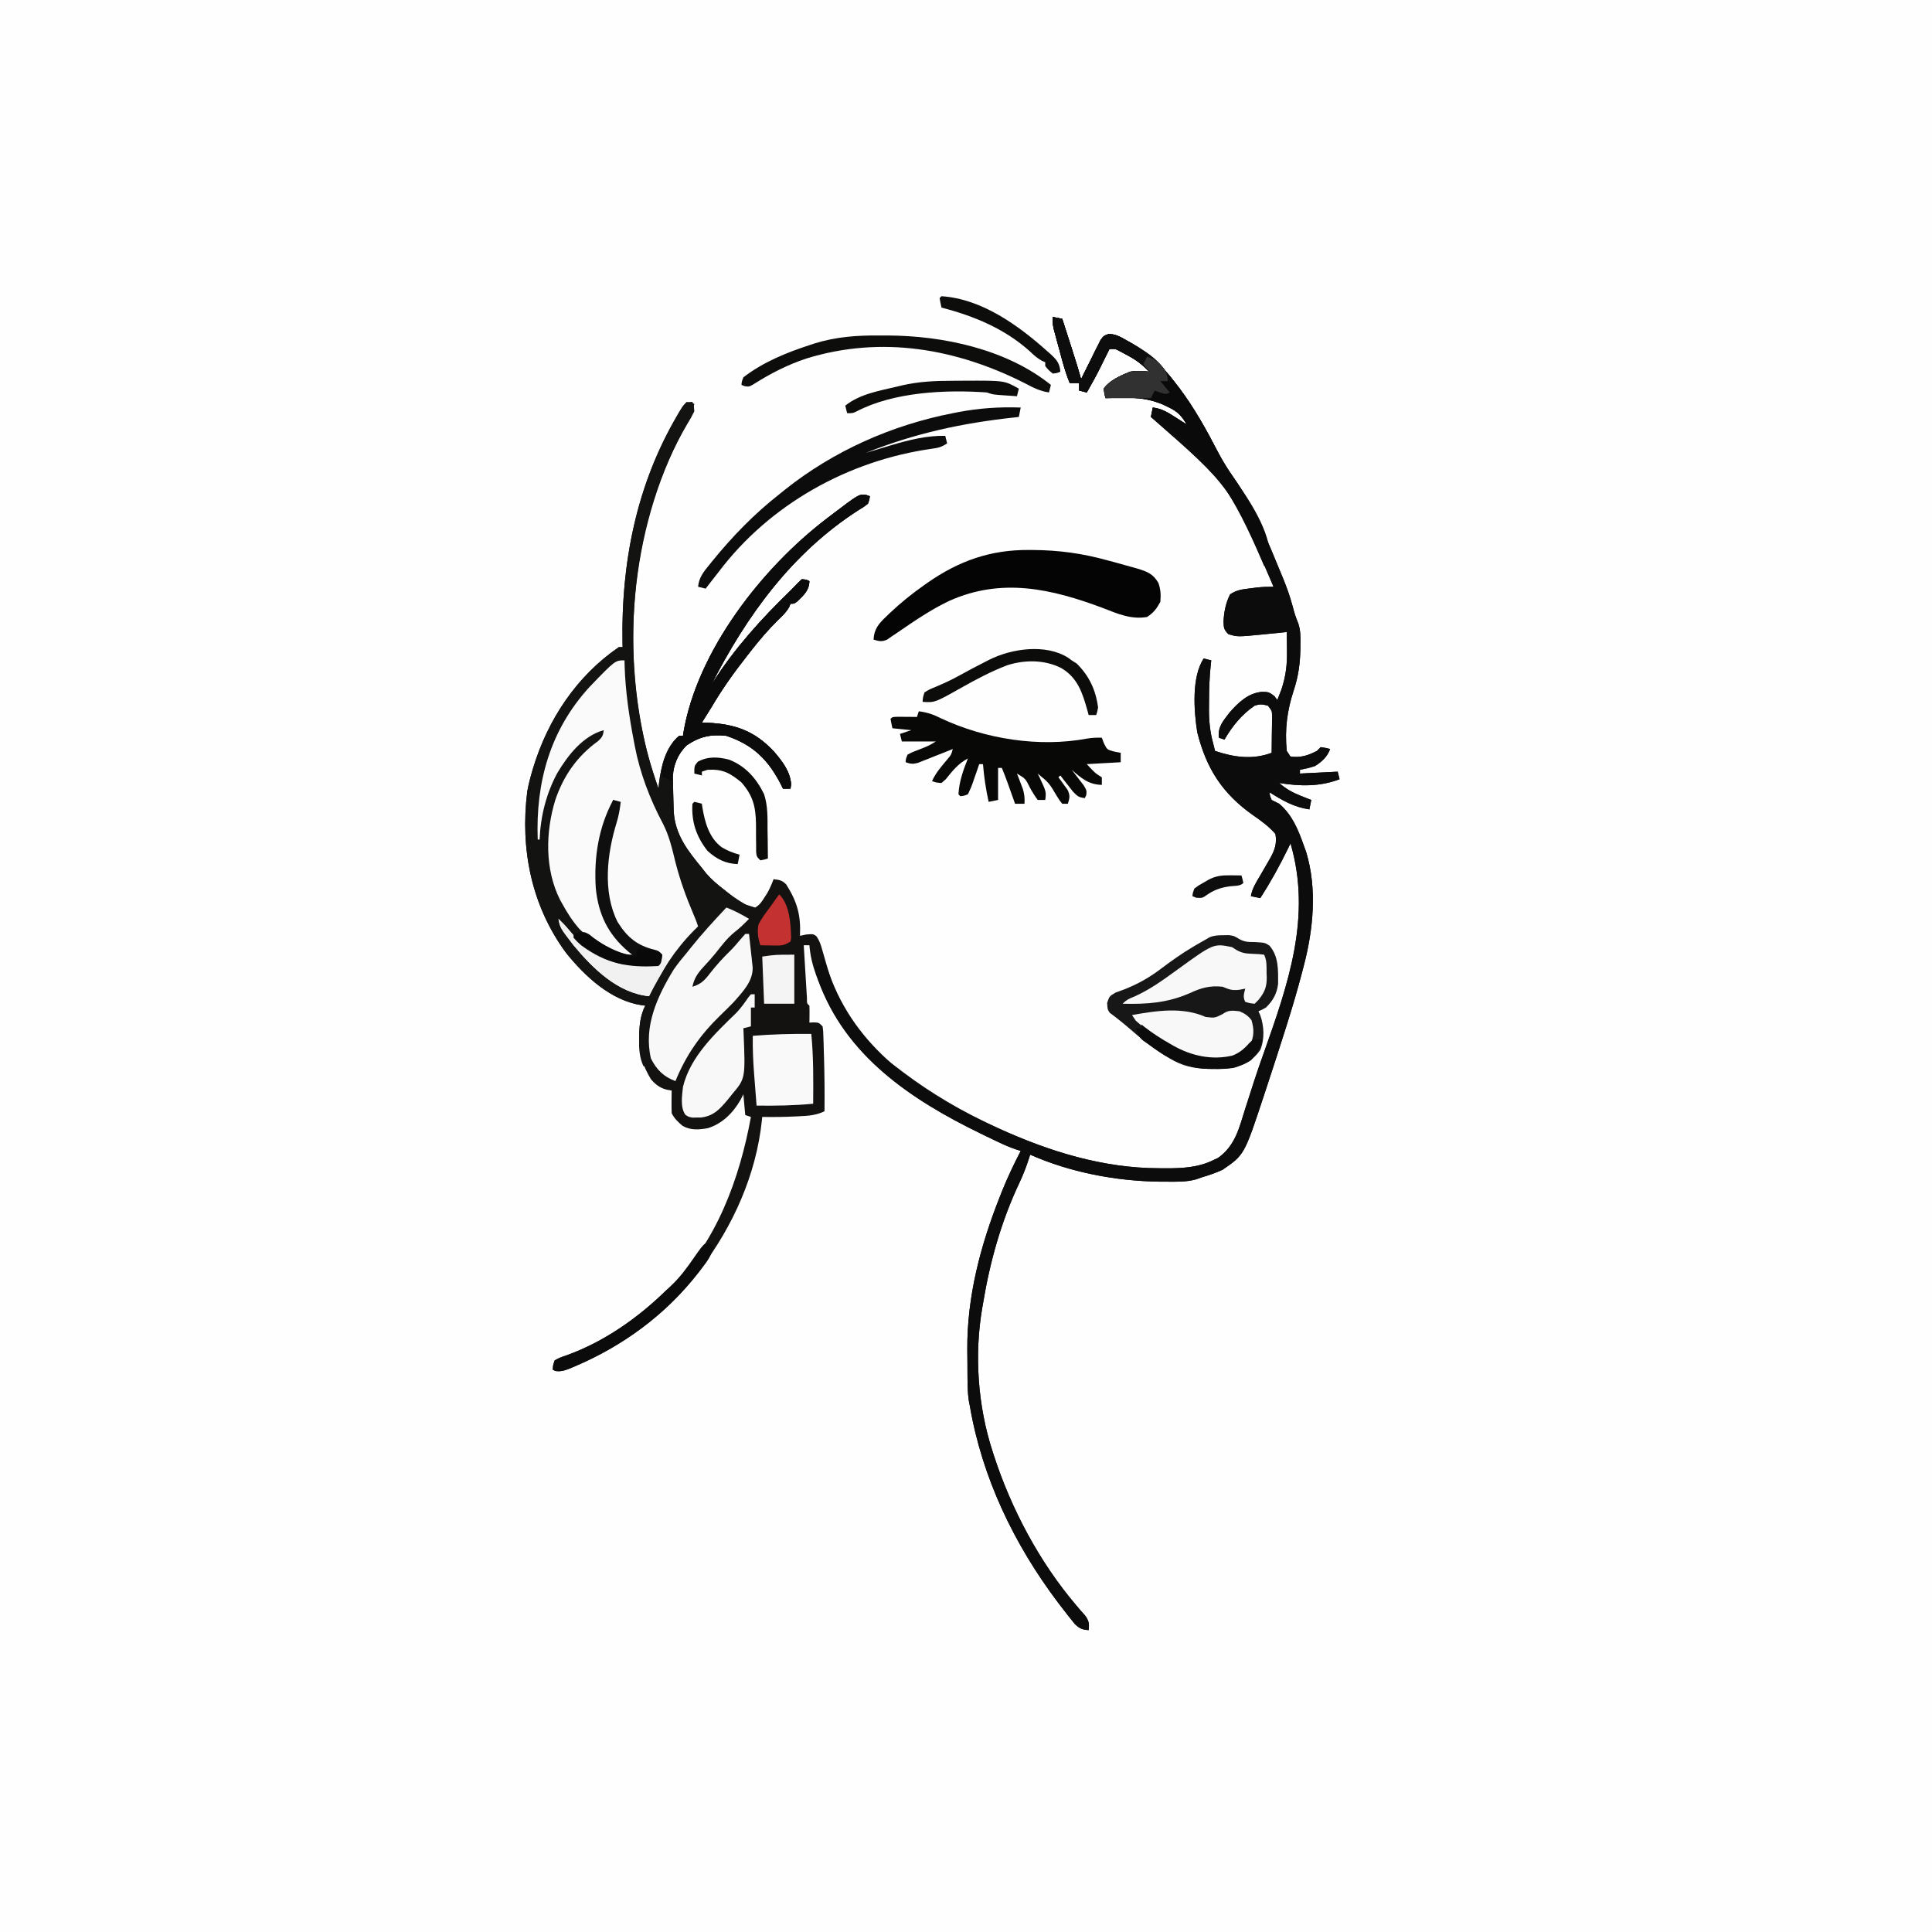 <svg version="1.1" xmlns="http://www.w3.org/2000/svg" width="1024" height="1024">
<rect width="100%" height="100%" fill="#808080" stroke="none"/>
<path d="M0 0 C337.92 0 675.84 0 1024 0 C1024 337.92 1024 675.84 1024 1024 C686.08 1024 348.16 1024 0 1024 C0 686.08 0 348.16 0 0 Z " fill="#FEFEFE" transform="translate(0,0)"/>
<path d="M0 0 C1.65 0.33 3.3 0.66 5 1 C6.29 5.02 7.58 9.04 8.88 13.06 C9.42 14.76 9.42 14.76 9.98 16.5 C11.74 21.98 13.47 27.45 15 33 C15.34 32.31 15.67 31.62 16.02 30.9 C17.56 27.78 19.12 24.67 20.69 21.56 C21.22 20.47 21.75 19.39 22.29 18.26 C22.82 17.23 23.35 16.19 23.89 15.13 C24.36 14.17 24.84 13.21 25.33 12.22 C27 10 27 10 29.48 9.09 C33.28 8.95 36.04 10.67 39.25 12.5 C39.92 12.87 40.58 13.24 41.27 13.62 C51.22 19.28 58.07 25.87 65 35 C65.67 35.87 66.34 36.73 67.03 37.62 C75.05 48.3 81.45 59.83 87.56 71.67 C90.05 76.41 92.81 80.8 95.88 85.19 C106.61 100.72 113.87 118.6 121 136 C121.53 137.27 121.53 137.27 122.07 138.57 C124.06 143.44 125.76 148.23 127.12 153.31 C128.36 157.94 128.36 157.94 130.1 162.38 C131.39 166.14 131.3 169.68 131.25 173.62 C131.24 174.43 131.24 175.24 131.23 176.07 C131.09 183.68 130.15 190.52 127.75 197.78 C124.18 208.62 122.9 218.57 124 230 C124.66 230.99 125.32 231.98 126 233 C131.56 233.65 135.15 232.47 140 230 C140.66 229.34 141.32 228.68 142 228 C144.62 228.38 144.62 228.38 147 229 C145.49 233.09 142.65 235.75 139 238 C136.33 238.94 133.8 239.47 131 240 C131 240.66 131 241.32 131 242 C140.9 241.5 140.9 241.5 151 241 C151.33 242.32 151.66 243.64 152 245 C141.56 249.04 130.94 248.75 120 247 C123.58 250.1 126.92 252.01 131.31 253.75 C132.38 254.18 133.45 254.61 134.55 255.05 C135.36 255.36 136.17 255.68 137 256 C136.67 257.65 136.34 259.3 136 261 C127.86 259.78 121.91 256.38 115 252 C114.95 253.37 114.95 253.37 116 256 C117.32 256.7 118.65 257.36 120 258 C126.86 263.83 130.06 271.7 133 280 C133.62 281.72 133.62 281.72 134.26 283.48 C140.19 302.89 138.11 324.63 133 344 C132.71 345.12 132.42 346.24 132.12 347.39 C129.81 356.23 127.25 364.97 124.5 373.69 C124.29 374.35 124.08 375.02 123.87 375.71 C120.49 386.47 117.01 397.19 113.47 407.9 C112.95 409.44 112.44 410.99 111.94 412.54 C101.53 444.1 101.53 444.1 90 452 C86.42 453.66 82.79 454.89 79 456 C77.98 456.36 76.97 456.72 75.92 457.09 C70.67 458.56 65.28 458.34 59.88 458.31 C58.15 458.3 58.15 458.3 56.38 458.3 C33.26 457.97 9.22 453.37 -12 444 C-12.17 444.56 -12.35 445.12 -12.53 445.69 C-13.98 450.22 -15.62 454.52 -17.65 458.82 C-27.31 479.24 -33.33 500.76 -37 523 C-37.13 523.74 -37.26 524.48 -37.39 525.25 C-41.65 549.99 -39.75 577.13 -32 601 C-31.79 601.66 -31.58 602.32 -31.36 603.01 C-22.07 631.74 -7.05 660 12.55 683 C13.38 683.97 14.21 684.94 15.06 685.94 C15.82 686.79 16.57 687.65 17.35 688.53 C19.21 691.31 19.37 692.72 19 696 C15.56 695.73 14.2 695.19 11.68 692.77 C10.9 691.79 10.12 690.82 9.31 689.81 C8.88 689.28 8.45 688.74 8.01 688.19 C6.65 686.47 5.32 684.74 4 683 C3.59 682.46 3.17 681.91 2.74 681.35 C-20.54 650.47 -37.48 615.19 -44 577 C-44.26 575.67 -44.26 575.67 -44.53 574.3 C-45.09 570.38 -45.18 566.51 -45.2 562.55 C-45.21 561.74 -45.21 560.93 -45.22 560.09 C-45.23 558.37 -45.24 556.65 -45.24 554.93 C-45.25 552.37 -45.28 549.8 -45.31 547.24 C-45.49 519.24 -38.32 492.13 -28.06 466.25 C-27.66 465.22 -27.25 464.19 -26.83 463.13 C-23.91 455.89 -20.58 448.93 -17 442 C-17.88 441.72 -18.75 441.44 -19.65 441.16 C-22.74 440.09 -25.61 438.87 -28.56 437.46 C-29.6 436.97 -30.64 436.47 -31.71 435.96 C-33.34 435.18 -33.34 435.18 -35 434.38 C-36.68 433.56 -36.68 433.56 -38.4 432.73 C-75.64 414.62 -109.69 391.31 -124.44 351.5 C-124.95 350.12 -124.95 350.12 -125.47 348.71 C-127.36 343.43 -128.54 338.59 -129 333 C-129.99 333 -130.98 333 -132 333 C-131.74 337.4 -131.47 341.79 -131.2 346.19 C-131.11 347.69 -131.02 349.18 -130.93 350.68 C-130.8 352.83 -130.67 354.97 -130.54 357.12 C-130.46 358.41 -130.38 359.71 -130.3 361.04 C-130.33 363.88 -130.33 363.88 -129 365 C-128.93 366.52 -128.92 368.04 -128.94 369.56 C-128.95 370.39 -128.96 371.22 -128.96 372.07 C-128.98 373.02 -128.98 373.02 -129 374 C-127.82 373.94 -127.82 373.94 -126.62 373.88 C-124 374 -124 374 -122 376 C-121.68 378.42 -121.68 378.42 -121.59 381.47 C-121.53 383.15 -121.53 383.15 -121.47 384.87 C-121.44 386.07 -121.41 387.26 -121.38 388.5 C-121.34 389.71 -121.3 390.93 -121.26 392.18 C-120.98 401.78 -120.89 411.39 -121 421 C-125.31 423.08 -129.42 423.42 -134.12 423.62 C-134.87 423.66 -135.62 423.7 -136.39 423.74 C-142.26 424.02 -148.12 424.09 -154 424 C-154.06 424.56 -154.11 425.11 -154.17 425.69 C-157.21 454.74 -169.47 481.86 -187 505 C-187.95 506.29 -187.95 506.29 -188.92 507.61 C-205.36 529.13 -228.46 545.68 -253.31 556.19 C-254.38 556.64 -254.38 556.64 -255.47 557.11 C-258.3 558.24 -260.42 559.08 -263.48 558.68 C-263.98 558.45 -264.48 558.23 -265 558 C-264.91 555.67 -264.91 555.67 -264 553 C-261.18 551.52 -261.18 551.52 -257.44 550.25 C-237.68 543.06 -219.97 530.61 -205 516 C-204.3 515.36 -203.59 514.72 -202.87 514.06 C-178.34 491.11 -165.84 456.15 -160 424 C-160.99 423.67 -161.98 423.34 -163 423 C-163.33 419.37 -163.66 415.74 -164 412 C-164.52 413.01 -165.03 414.02 -165.56 415.06 C-169.51 421.91 -175.29 427.7 -183 430 C-187.71 430.78 -191.98 431.16 -196.22 428.72 C-198.67 426.67 -200.57 424.87 -202 422 C-202.07 419.96 -202.08 417.92 -202.06 415.88 C-202.05 414.78 -202.04 413.68 -202.04 412.55 C-202.02 411.71 -202.01 410.87 -202 410 C-202.76 409.87 -203.53 409.75 -204.31 409.62 C-208.11 408.74 -210.51 406.9 -213 404 C-217.08 397.14 -219.2 391.31 -219.19 383.31 C-219.19 382.59 -219.19 381.87 -219.19 381.13 C-219.12 375.33 -218.62 370.25 -216 365 C-216.58 364.94 -217.17 364.87 -217.77 364.81 C-234.21 362.35 -247.93 349.52 -258 337 C-276.33 312.13 -282.37 281.99 -278.54 251.5 C-277.88 247.91 -277.04 244.49 -276 241 C-275.81 240.34 -275.61 239.69 -275.41 239.01 C-267.66 213.39 -252.34 190.26 -230 175 C-229.34 175 -228.68 175 -228 175 C-228.02 174.27 -228.03 173.54 -228.05 172.79 C-228.83 130.51 -220.67 89.19 -199.19 52.31 C-198.83 51.68 -198.47 51.05 -198.09 50.4 C-195.55 46.22 -195.55 46.22 -192.74 45.11 C-191.88 45.05 -191.88 45.05 -191 45 C-190.26 47.07 -190.26 47.07 -190 50 C-191.17 52.45 -192.37 54.59 -193.81 56.88 C-223.53 107.1 -229 174.05 -215.08 230.23 C-213.33 236.92 -211.23 243.46 -209 250 C-208.93 249.2 -208.85 248.4 -208.77 247.58 C-207.7 238.62 -205.41 228.01 -198 222 C-197.34 222 -196.68 222 -196 222 C-195.93 221.46 -195.85 220.93 -195.77 220.38 C-188.5 177.04 -154.17 133.1 -120 107 C-118.97 106.21 -117.93 105.41 -116.87 104.6 C-102.79 93.93 -102.79 93.93 -99.12 94.25 C-98.42 94.5 -97.72 94.75 -97 95 C-97.19 96.79 -97.19 96.79 -98 99 C-100.12 100.65 -100.12 100.65 -103 102.38 C-138.21 125.03 -162.28 158.25 -181 195 C-180.48 194.18 -180.48 194.18 -179.95 193.34 C-168.7 175.77 -154.37 159.86 -139.41 145.39 C-138 144 -136.63 142.56 -135.27 141.12 C-134.15 140.07 -134.15 140.07 -133 139 C-130.69 139.19 -130.69 139.19 -129 140 C-129.15 145.01 -131.93 147.33 -135.31 150.64 C-137 152 -137 152 -139 152 C-139.24 152.57 -139.47 153.13 -139.71 153.71 C-141.29 156.52 -143.23 158.34 -145.56 160.56 C-150.82 165.73 -155.47 171.2 -160 177 C-160.5 177.64 -161.01 178.28 -161.53 178.94 C-168.66 187.98 -175.17 197.05 -181 207 C-181.99 208.61 -182.99 210.21 -184 211.81 C-184.66 212.86 -185.32 213.92 -186 215 C-185.04 215.03 -184.09 215.05 -183.11 215.08 C-168.43 215.72 -158.01 219.39 -147.81 230.31 C-143.41 235.47 -139.29 240.65 -138.69 247.56 C-138.84 248.77 -138.84 248.77 -139 250 C-140.32 250 -141.64 250 -143 250 C-143.33 249.32 -143.66 248.64 -144 247.95 C-150.73 234.77 -158.82 226.73 -173 222 C-181.12 221.05 -187.22 222.41 -194 227 C-198.72 231.6 -201.14 237.17 -201.33 243.71 C-201.32 245.41 -201.29 247.11 -201.25 248.81 C-201.24 249.7 -201.22 250.59 -201.21 251.51 C-201.16 254.01 -201.09 256.5 -201 259 C-200.97 260.05 -200.94 261.1 -200.91 262.18 C-200.12 274.48 -193.54 282.85 -186 292 C-185.21 293 -184.42 294.01 -183.61 295.04 C-180.7 298.34 -177.61 300.95 -174.12 303.62 C-173.25 304.32 -173.25 304.32 -172.35 305.03 C-165.69 310.61 -165.69 310.61 -157.76 313.02 C-155.37 311.64 -154.34 310.07 -152.88 307.75 C-152.38 306.98 -151.88 306.21 -151.37 305.42 C-150 303.01 -148.97 300.6 -148 298 C-145.01 298.32 -143.43 298.55 -141.3 300.75 C-135.49 309.91 -133.45 317.12 -134 328 C-132.91 327.77 -131.81 327.55 -130.69 327.31 C-127 327 -127 327 -125.38 328.14 C-123.64 330.49 -123 332.61 -122.2 335.42 C-121.89 336.5 -121.57 337.58 -121.25 338.7 C-120.92 339.85 -120.59 341 -120.25 342.19 C-114.1 363.12 -114.1 363.12 -102 381 C-101.5 381.56 -101.01 382.13 -100.5 382.71 C-94.71 388.9 -87.74 393.91 -81 399 C-80.44 399.42 -79.89 399.84 -79.32 400.28 C-64.34 411.56 -48.03 421.16 -31 429 C-30.22 429.36 -29.43 429.72 -28.62 430.1 C-1.82 442.33 26.74 451.17 56.38 451.19 C57.54 451.2 58.71 451.21 59.91 451.22 C68.69 451.24 77.26 450.79 85.25 446.81 C86.02 446.45 86.79 446.08 87.58 445.71 C96.66 439.3 98.78 429.9 101.94 419.81 C102.47 418.17 102.99 416.53 103.53 414.89 C104.56 411.68 105.6 408.47 106.62 405.26 C108.24 400.24 109.97 395.27 111.75 390.31 C124.82 353.45 137.32 317.79 126 279 C125.52 280 125.03 281.01 124.53 282.04 C120.14 291.03 115.41 299.59 110 308 C108.35 307.67 106.7 307.34 105 307 C105.67 302.95 107.76 299.72 109.81 296.25 C110.54 294.99 111.26 293.74 111.99 292.48 C113.13 290.5 114.27 288.53 115.42 286.55 C117.78 282.22 118.83 278.91 118 274 C114.49 270 110.48 267.06 106.12 264.06 C89.95 252.65 81.39 239.42 76.56 220.06 C74.78 208.75 73.5 190.75 80 181 C81.32 181.33 82.64 181.66 84 182 C83.93 182.58 83.86 183.15 83.79 183.75 C83.01 190.7 82.82 197.57 82.81 204.56 C82.8 205.63 82.79 206.71 82.78 207.81 C82.76 214.16 83.32 219.88 85 226 C85.34 227.33 85.67 228.67 86 230 C96.03 233.38 105.89 234.79 116 231 C116.06 227.4 116.09 223.79 116.12 220.19 C116.14 219.16 116.16 218.14 116.18 217.08 C116.18 216.1 116.19 215.12 116.2 214.11 C116.21 213.2 116.22 212.29 116.23 211.36 C116.16 208.73 116.16 208.73 114 206 C110.96 205.24 109.91 205.09 107 206 C100.13 210.72 95.16 216.84 91 224 C90.01 223.67 89.02 223.34 88 223 C87.42 217.17 90.24 214.21 93.63 209.73 C98.27 204.39 103.64 199.27 110.88 198.69 C114.17 198.71 114.8 198.84 117.5 201 C118 201.66 118.49 202.32 119 203 C119.68 201.27 119.68 201.27 120.38 199.5 C120.63 198.85 120.89 198.2 121.15 197.53 C123.58 190.29 124.27 184.1 124.12 176.5 C124.11 175.12 124.11 175.12 124.1 173.72 C124.07 171.48 124.04 169.24 124 167 C123.4 167.06 122.8 167.12 122.18 167.18 C119.44 167.46 116.69 167.73 113.94 168 C112.99 168.1 112.05 168.19 111.08 168.29 C97.92 169.57 97.92 169.57 93.06 168.12 C90.61 165.6 90.62 164.8 90.5 161.38 C90.76 156.37 91.66 151.48 94 147 C97.45 144.7 100.36 144.35 104.38 143.88 C105.68 143.71 106.99 143.54 108.34 143.37 C111.27 143.07 114.06 142.97 117 143 C94.47 90.12 94.47 90.12 52 53 C52.33 51.35 52.66 49.7 53 48 C57.62 48.55 60.98 50.59 64.81 53.06 C65.41 53.44 66.01 53.82 66.62 54.21 C68.09 55.13 69.54 56.06 71 57 C68.28 52.34 66.07 50.03 61.19 47.75 C59.69 47.03 59.69 47.03 58.17 46.3 C51.08 43.4 45.12 42.73 37.56 42.88 C36.18 42.89 36.18 42.89 34.77 42.9 C32.51 42.93 30.26 42.96 28 43 C27.31 40.69 27.31 40.69 27 38 C30.07 33.58 36.16 30.98 41 29 C44.41 28.55 47.59 28.6 51 29 C47.45 25.15 44.01 22.63 39.38 20.19 C38.25 19.58 37.12 18.98 35.96 18.36 C33.09 16.79 33.09 16.79 30 17 C29.47 18.07 28.94 19.15 28.39 20.25 C27.68 21.69 26.96 23.13 26.25 24.56 C25.9 25.27 25.55 25.97 25.2 26.7 C22.94 31.23 20.55 35.63 18 40 C16.68 39.67 15.36 39.34 14 39 C14 37.68 14 36.36 14 35 C12.35 35 10.7 35 9 35 C6.54 29.14 5.02 23.06 3.38 16.94 C3.05 15.75 2.73 14.57 2.39 13.35 C2.08 12.21 1.78 11.07 1.46 9.9 C1.18 8.87 0.9 7.83 0.61 6.76 C0 4 0 4 0 0 Z " fill="#131211" transform="translate(558,168)"/>
<path d="M0 0 C2.06 0.44 2.06 0.44 4 1 C3.43 4.5 2.55 7.19 0.81 10.27 C0.37 11.09 -0.08 11.9 -0.54 12.74 C-1.02 13.61 -1.5 14.48 -2 15.38 C-30.26 68.14 -35.87 136.62 -18.65 193.93 C-17.49 197.64 -16.25 201.32 -15 205 C-14.93 204.2 -14.85 203.4 -14.77 202.58 C-13.7 193.62 -11.41 183.01 -4 177 C-3.34 177 -2.68 177 -2 177 C-1.93 176.46 -1.85 175.93 -1.77 175.38 C5.5 132.04 39.83 88.1 74 62 C75.03 61.21 76.07 60.41 77.13 59.6 C91.21 48.93 91.21 48.93 94.88 49.25 C95.58 49.5 96.28 49.75 97 50 C96.81 51.79 96.81 51.79 96 54 C93.88 55.65 93.88 55.65 91 57.38 C55.79 80.03 31.72 113.25 13 150 C13.52 149.18 13.52 149.18 14.05 148.34 C25.3 130.77 39.63 114.86 54.59 100.39 C56 99 57.37 97.56 58.73 96.12 C59.48 95.42 60.23 94.72 61 94 C63.31 94.19 63.31 94.19 65 95 C64.85 100.01 62.07 102.33 58.69 105.64 C57 107 57 107 55 107 C54.65 107.85 54.65 107.85 54.29 108.71 C52.71 111.52 50.77 113.34 48.44 115.56 C43.18 120.73 38.53 126.2 34 132 C33.5 132.64 32.99 133.28 32.47 133.94 C25.34 142.98 18.83 152.05 13 162 C12.01 163.61 11.01 165.21 10 166.81 C9.34 167.86 8.68 168.92 8 170 C8.96 170.03 9.91 170.05 10.89 170.08 C25.57 170.72 35.99 174.39 46.19 185.31 C50.59 190.47 54.71 195.65 55.31 202.56 C55.16 203.77 55.16 203.77 55 205 C53.68 205 52.36 205 51 205 C50.67 204.32 50.34 203.64 50 202.95 C43.27 189.77 35.18 181.73 21 177 C12.88 176.05 6.78 177.41 0 182 C-4.72 186.6 -7.14 192.17 -7.33 198.71 C-7.32 200.41 -7.29 202.11 -7.25 203.81 C-7.24 204.7 -7.22 205.59 -7.21 206.51 C-7.16 209.01 -7.09 211.5 -7 214 C-6.97 215.05 -6.94 216.1 -6.91 217.18 C-6.12 229.48 0.46 237.85 8 247 C8.79 248 9.58 249.01 10.39 250.04 C13.3 253.34 16.39 255.95 19.88 258.62 C20.75 259.32 20.75 259.32 21.65 260.03 C25.59 263.09 29.62 265.61 34 268 C33.34 269.65 32.68 271.3 32 273 C29.32 272.5 27.8 271.86 25.5 270.31 C23.17 268.72 23.17 268.72 21.2 269.54 C18.09 271.6 15.73 274.25 13.25 277 C12.72 277.59 12.19 278.17 11.64 278.78 C-3.39 295.47 -19.88 316.73 -19.24 340.34 C-18.88 344.36 -18.02 348.1 -17 352 C-17.99 351.67 -18.98 351.34 -20 351 C-20 351.66 -20 352.32 -20 353 C-20.99 352.67 -21.98 352.34 -23 352 C-25.08 347.44 -25.32 343.06 -25.25 338.12 C-25.25 337.42 -25.24 336.71 -25.24 335.99 C-25.14 330.26 -24.59 325.18 -22 320 C-22.58 319.94 -23.17 319.87 -23.77 319.81 C-40.21 317.35 -53.93 304.52 -64 292 C-82.33 267.13 -88.37 236.99 -84.54 206.5 C-83.88 202.91 -83.04 199.49 -82 196 C-81.81 195.34 -81.61 194.69 -81.41 194.01 C-73.66 168.39 -58.34 145.26 -36 130 C-35.34 130 -34.68 130 -34 130 C-34.02 129.27 -34.03 128.54 -34.05 127.79 C-34.88 83.12 -25.75 38.84 -1 1 C-0.67 0.67 -0.34 0.34 0 0 Z " fill="#131312" transform="translate(364,213)"/>
<path d="M0 0 C1.65 0.33 3.3 0.66 5 1 C6.29 5.02 7.58 9.04 8.88 13.06 C9.42 14.76 9.42 14.76 9.98 16.5 C11.74 21.98 13.47 27.45 15 33 C15.34 32.31 15.67 31.62 16.02 30.9 C17.56 27.78 19.12 24.67 20.69 21.56 C21.22 20.47 21.75 19.39 22.29 18.26 C22.82 17.23 23.35 16.19 23.89 15.13 C24.36 14.17 24.84 13.21 25.33 12.22 C27 10 27 10 29.48 9.09 C33.28 8.95 36.04 10.67 39.25 12.5 C39.92 12.87 40.58 13.24 41.27 13.62 C51.22 19.28 58.07 25.87 65 35 C65.67 35.87 66.34 36.73 67.03 37.62 C75.05 48.3 81.45 59.83 87.56 71.67 C90.05 76.41 92.81 80.8 95.88 85.19 C106.61 100.72 113.87 118.6 121 136 C121.35 136.85 121.7 137.7 122.07 138.57 C124.06 143.44 125.76 148.23 127.12 153.31 C128.36 157.94 128.36 157.94 130.1 162.38 C131.39 166.14 131.3 169.68 131.25 173.62 C131.24 174.43 131.24 175.24 131.23 176.07 C131.09 183.68 130.15 190.52 127.75 197.78 C124.18 208.62 122.9 218.57 124 230 C124.66 230.99 125.32 231.98 126 233 C131.56 233.65 135.15 232.47 140 230 C140.66 229.34 141.32 228.68 142 228 C144.62 228.38 144.62 228.38 147 229 C145.49 233.09 142.65 235.75 139 238 C136.33 238.94 133.8 239.47 131 240 C131 240.66 131 241.32 131 242 C140.9 241.5 140.9 241.5 151 241 C151.33 242.32 151.66 243.64 152 245 C141.56 249.04 130.94 248.75 120 247 C123.58 250.1 126.92 252.01 131.31 253.75 C132.38 254.18 133.45 254.61 134.55 255.05 C135.36 255.36 136.17 255.68 137 256 C136.67 257.65 136.34 259.3 136 261 C127.86 259.78 121.91 256.38 115 252 C114.95 253.37 114.95 253.37 116 256 C117.32 256.7 118.65 257.36 120 258 C126.86 263.83 130.06 271.7 133 280 C133.62 281.72 133.62 281.72 134.26 283.48 C140.19 302.89 138.11 324.63 133 344 C132.71 345.12 132.42 346.24 132.12 347.39 C129.81 356.23 127.25 364.97 124.5 373.69 C124.19 374.69 124.19 374.69 123.87 375.71 C120.49 386.47 117.01 397.19 113.47 407.9 C112.95 409.44 112.44 410.99 111.94 412.54 C101.53 444.1 101.53 444.1 90 452 C86.42 453.66 82.79 454.89 79 456 C77.98 456.36 76.97 456.72 75.92 457.09 C70.67 458.56 65.28 458.34 59.88 458.31 C58.15 458.3 58.15 458.3 56.38 458.3 C33.26 457.97 9.22 453.37 -12 444 C-12.17 444.56 -12.35 445.12 -12.53 445.69 C-13.98 450.22 -15.62 454.52 -17.65 458.82 C-27.31 479.24 -33.33 500.76 -37 523 C-37.13 523.74 -37.26 524.48 -37.39 525.25 C-41.65 549.99 -39.75 577.13 -32 601 C-31.68 601.99 -31.68 601.99 -31.36 603.01 C-22.07 631.74 -7.05 660 12.55 683 C13.38 683.97 14.21 684.94 15.06 685.94 C15.82 686.79 16.57 687.65 17.35 688.53 C19.21 691.31 19.37 692.72 19 696 C15.56 695.73 14.2 695.19 11.68 692.77 C10.9 691.79 10.12 690.82 9.31 689.81 C8.88 689.28 8.45 688.74 8.01 688.19 C6.65 686.47 5.32 684.74 4 683 C3.59 682.46 3.17 681.91 2.74 681.35 C-20.54 650.47 -37.48 615.19 -44 577 C-44.26 575.67 -44.26 575.67 -44.53 574.3 C-45.09 570.38 -45.18 566.51 -45.2 562.55 C-45.21 561.74 -45.21 560.93 -45.22 560.09 C-45.23 558.37 -45.24 556.65 -45.24 554.93 C-45.25 552.37 -45.28 549.8 -45.31 547.24 C-45.49 519.24 -38.32 492.13 -28.06 466.25 C-27.66 465.22 -27.25 464.19 -26.83 463.13 C-23.91 455.89 -20.58 448.93 -17 442 C-17.88 441.72 -18.75 441.44 -19.65 441.16 C-22.74 440.09 -25.61 438.87 -28.56 437.46 C-29.6 436.97 -30.64 436.47 -31.71 435.96 C-33.34 435.18 -33.34 435.18 -35 434.38 C-36.12 433.83 -37.24 433.29 -38.4 432.73 C-75.35 414.76 -110.33 391.36 -124.27 351.41 C-126 346.3 -126 346.3 -126 344 C-125.34 344 -124.68 344 -124 344 C-123.01 342.02 -123.01 342.02 -122 340 C-120.62 342.66 -119.47 345.3 -118.48 348.12 C-104.54 387.36 -71.88 409.55 -35.17 427.07 C-33.78 427.72 -32.39 428.36 -31 429 C-30.22 429.36 -29.43 429.72 -28.62 430.1 C-1.82 442.33 26.74 451.17 56.38 451.19 C57.54 451.2 58.71 451.21 59.91 451.22 C68.69 451.24 77.26 450.79 85.25 446.81 C86.4 446.27 86.4 446.27 87.58 445.71 C96.66 439.3 98.78 429.9 101.94 419.81 C102.47 418.17 102.99 416.53 103.53 414.89 C104.56 411.68 105.6 408.47 106.62 405.26 C108.24 400.24 109.97 395.27 111.75 390.31 C124.82 353.45 137.32 317.79 126 279 C125.52 280 125.03 281.01 124.53 282.04 C120.14 291.03 115.41 299.59 110 308 C108.35 307.67 106.7 307.34 105 307 C105.67 302.95 107.76 299.72 109.81 296.25 C110.54 294.99 111.26 293.74 111.99 292.48 C113.13 290.5 114.27 288.53 115.42 286.55 C117.78 282.22 118.83 278.91 118 274 C114.49 270 110.48 267.06 106.12 264.06 C89.95 252.65 81.39 239.42 76.56 220.06 C74.78 208.75 73.5 190.75 80 181 C81.32 181.33 82.64 181.66 84 182 C83.93 182.58 83.86 183.15 83.79 183.75 C83.01 190.7 82.82 197.57 82.81 204.56 C82.8 205.63 82.79 206.71 82.78 207.81 C82.76 214.16 83.32 219.88 85 226 C85.34 227.33 85.67 228.67 86 230 C96.03 233.38 105.89 234.79 116 231 C116.06 227.4 116.09 223.79 116.12 220.19 C116.15 218.65 116.15 218.65 116.18 217.08 C116.19 215.61 116.19 215.61 116.2 214.11 C116.21 212.75 116.21 212.75 116.23 211.36 C116.16 208.73 116.16 208.73 114 206 C110.96 205.24 109.91 205.09 107 206 C100.13 210.72 95.16 216.84 91 224 C90.01 223.67 89.02 223.34 88 223 C87.42 217.17 90.24 214.21 93.63 209.73 C98.27 204.39 103.64 199.27 110.88 198.69 C114.17 198.71 114.8 198.84 117.5 201 C118 201.66 118.49 202.32 119 203 C119.45 201.85 119.91 200.69 120.38 199.5 C120.63 198.85 120.89 198.2 121.15 197.53 C123.58 190.29 124.27 184.1 124.12 176.5 C124.12 175.58 124.11 174.66 124.1 173.72 C124.07 171.48 124.04 169.24 124 167 C123.4 167.06 122.8 167.12 122.18 167.18 C119.44 167.46 116.69 167.73 113.94 168 C112.52 168.14 112.52 168.14 111.08 168.29 C97.92 169.57 97.92 169.57 93.06 168.12 C90.61 165.6 90.62 164.8 90.5 161.38 C90.76 156.37 91.66 151.48 94 147 C97.45 144.7 100.36 144.35 104.38 143.88 C106.34 143.62 106.34 143.62 108.34 143.37 C111.27 143.07 114.06 142.97 117 143 C94.47 90.12 94.47 90.12 52 53 C52.33 51.35 52.66 49.7 53 48 C57.62 48.55 60.98 50.59 64.81 53.06 C65.41 53.44 66.01 53.82 66.62 54.21 C68.09 55.13 69.54 56.06 71 57 C68.28 52.34 66.07 50.03 61.19 47.75 C60.19 47.27 59.19 46.79 58.17 46.3 C51.08 43.4 45.12 42.73 37.56 42.88 C36.18 42.89 36.18 42.89 34.77 42.9 C32.51 42.93 30.26 42.96 28 43 C27.31 40.69 27.31 40.69 27 38 C30.07 33.58 36.16 30.98 41 29 C44.41 28.55 47.59 28.6 51 29 C47.45 25.15 44.01 22.63 39.38 20.19 C38.25 19.58 37.12 18.98 35.96 18.36 C33.09 16.79 33.09 16.79 30 17 C29.47 18.07 28.94 19.15 28.39 20.25 C27.68 21.69 26.96 23.13 26.25 24.56 C25.9 25.27 25.55 25.97 25.2 26.7 C22.94 31.23 20.55 35.63 18 40 C16.68 39.67 15.36 39.34 14 39 C14 37.68 14 36.36 14 35 C12.35 35 10.7 35 9 35 C6.54 29.14 5.02 23.06 3.38 16.94 C3.05 15.75 2.73 14.57 2.39 13.35 C2.08 12.21 1.78 11.07 1.46 9.9 C1.18 8.87 0.9 7.83 0.61 6.76 C0 4 0 4 0 0 Z " fill="#0C0C0C" transform="translate(558,168)"/>
<path d="M0 0 C0.03 1.09 0.05 2.19 0.08 3.31 C0.52 16.77 2.46 29.79 5 43 C5.15 43.79 5.3 44.58 5.45 45.4 C8.2 59.75 13.41 73.41 20.25 86.31 C23.68 92.9 25.26 99.82 27 107 C29.44 116.53 32.66 125.45 36.51 134.48 C38 138 38 138 39 141 C38.27 141.72 37.55 142.43 36.8 143.17 C26.52 153.58 19.41 164.9 13 178 C-3.61 176.35 -16.83 163.26 -27 151 C-34.12 141.77 -34.12 141.77 -35 137 C-33.07 138.85 -31.22 140.73 -29.53 142.8 C-22.27 151.63 -12.38 158.75 -1 161 C2.32 161.23 5.61 161.19 8.94 161.12 C9.81 161.12 10.69 161.11 11.59 161.1 C13.73 161.07 15.86 161.04 18 161 C18.33 159.35 18.66 157.7 19 156 C17.24 155.38 17.24 155.38 15.44 154.75 C6.22 151.22 -0.95 146.33 -5.36 137.18 C-11.91 119.76 -9.95 101.39 -4.55 84 C-3.73 81.02 -3.35 78.07 -3 75 C-3.99 74.67 -4.98 74.34 -6 74 C-6.43 75.31 -6.43 75.31 -6.88 76.64 C-7.57 78.71 -8.27 80.77 -9 82.82 C-15.93 102.65 -16.92 123.55 -7.65 142.81 C-4.58 147.9 -0.57 151.26 4.24 154.69 C4.82 155.12 5.4 155.55 6 156 C6 156.33 6 156.66 6 157 C-5.32 156.77 -15.86 150.13 -23.82 142.45 C-27.5 138.31 -30.34 133.86 -33 129 C-33.4 128.28 -33.8 127.57 -34.21 126.83 C-42.3 110.66 -41.86 90.98 -36.69 74.03 C-32.29 61.12 -25.1 50.79 -14.04 42.82 C-11.85 40.86 -11.34 39.87 -11 37 C-22.03 40.06 -29.92 50.19 -35.62 59.71 C-41.52 70.69 -44.48 82.57 -45 95 C-45.33 95 -45.66 95 -46 95 C-47.11 64.71 -39.5 37 -18.59 14.16 C-4.98 0 -4.98 0 0 0 Z " fill="#FAFAFA" transform="translate(331,350)"/>
<path d="M0 0 C1.39 -0.03 1.39 -0.03 2.81 -0.05 C5.56 0.31 5.56 0.31 8.04 1.81 C11.09 3.62 13.04 3.61 16.56 3.62 C22.01 3.95 22.01 3.95 24.42 5.53 C29.35 11.22 29.02 18.63 28.98 25.78 C28.36 30.99 26.29 34.65 22.56 38.31 C20.36 39.55 20.36 39.55 18.56 40.31 C18.88 41.01 19.2 41.7 19.53 42.42 C21.59 48.21 21.91 55.06 19.54 60.8 C15.99 66.02 11.52 68.42 5.56 70.31 C1.94 70.87 -1.59 70.93 -5.25 70.88 C-6.22 70.86 -7.19 70.85 -8.19 70.84 C-15.83 70.61 -21.84 69.31 -28.44 65.31 C-29.4 64.74 -30.37 64.17 -31.36 63.59 C-38.2 59.27 -44.36 54.24 -50.43 48.92 C-52.27 47.33 -54.14 45.78 -56.07 44.3 C-57.18 43.44 -57.18 43.44 -58.31 42.56 C-58.95 42.09 -59.59 41.62 -60.24 41.14 C-61.44 39.31 -61.44 39.31 -61.63 35.84 C-60.44 32.31 -60.44 32.31 -57.04 30.34 C-55.53 29.77 -54.02 29.22 -52.5 28.69 C-45.36 25.87 -39.38 22.5 -33.25 17.88 C-27.67 13.66 -22.09 9.69 -16.06 6.12 C-15.45 5.76 -14.84 5.4 -14.21 5.03 C-12.63 4.11 -11.03 3.21 -9.44 2.31 C-8.75 1.91 -8.07 1.51 -7.36 1.09 C-4.84 0.07 -2.72 0.01 0 0 Z " fill="#181717" transform="translate(648.438,495.688)"/>
<path d="M0 0 C1.12 0 1.12 0 2.26 0.01 C15.94 0.08 28.61 1.83 41.81 5.5 C42.86 5.78 43.91 6.06 44.99 6.34 C48.19 7.2 51.38 8.09 54.56 9 C55.53 9.27 56.51 9.54 57.51 9.82 C62.68 11.4 65.98 12.58 68.81 17.5 C70.02 21.12 70.14 23.69 69.81 27.5 C67.79 31.2 66.33 33.15 62.81 35.5 C54.46 36.99 47.14 33.8 39.5 30.81 C11.95 20.48 -14.34 14.53 -42.16 27.02 C-51.88 31.64 -60.78 37.8 -69.65 43.86 C-70.61 44.5 -71.57 45.15 -72.56 45.81 C-73.75 46.64 -73.75 46.64 -74.96 47.49 C-77.77 48.76 -79.29 48.38 -82.19 47.5 C-81.88 41.79 -79.42 39.02 -75.44 35.25 C-74.85 34.69 -74.27 34.12 -73.67 33.54 C-67.87 28.03 -61.73 23.1 -55.19 18.5 C-54.62 18.1 -54.06 17.71 -53.48 17.3 C-36.93 5.79 -20.26 -0.13 0 0 Z " fill="#040404" transform="translate(545.188,291.5)"/>
<path d="M0 0 C4.46 0.56 7.81 1.72 11.81 3.75 C35.19 14.74 63.85 19.23 89.3 14.44 C91.92 14.01 94.35 13.92 97 14 C97.35 14.95 97.7 15.9 98.06 16.88 C99.77 20.34 99.77 20.34 103.69 21.38 C105.33 21.68 105.33 21.68 107 22 C107 23.65 107 25.3 107 27 C101.06 27.33 95.12 27.66 89 28 C93.44 32.77 93.44 32.77 97 35 C97 36.32 97 37.64 97 39 C89.98 38.85 86.18 35.5 81 31 C81.59 31.75 82.18 32.5 82.79 33.27 C83.54 34.25 84.29 35.24 85.06 36.25 C86.19 37.71 86.19 37.71 87.35 39.2 C89 42 89 42 88.75 44.36 C88.5 44.9 88.25 45.44 88 46 C84.79 45.71 83.91 44.9 81.64 42.5 C80.46 40.98 80.46 40.98 79.25 39.44 C78.45 38.43 77.65 37.41 76.83 36.37 C76.22 35.59 75.62 34.81 75 34 C74.67 34.33 74.34 34.66 74 35 C74.44 35.59 74.89 36.18 75.35 36.79 C75.91 37.58 76.48 38.37 77.06 39.19 C77.63 39.96 78.2 40.74 78.79 41.54 C80.26 44.52 79.97 45.89 79 49 C78.01 49 77.02 49 76 49 C74.57 47.24 74.57 47.24 73.12 44.88 C69.03 37.97 69.03 37.97 63 33 C63.29 33.59 63.58 34.18 63.88 34.79 C67.56 42.64 67.56 42.64 67 47 C65.68 47 64.36 47 63 47 C61.45 44.86 60.19 42.87 58.94 40.56 C56.52 35.68 56.52 35.68 52 33 C52.29 33.74 52.58 34.47 52.88 35.23 C53.25 36.21 53.62 37.18 54 38.19 C54.37 39.15 54.74 40.11 55.12 41.11 C55.98 43.92 56.17 46.08 56 49 C54.35 49 52.7 49 51 49 C50.66 48.05 50.32 47.09 49.98 46.11 C49.53 44.85 49.08 43.58 48.62 42.31 C48.18 41.07 47.74 39.83 47.29 38.55 C46.24 35.67 45.16 32.83 44 30 C43.34 30 42.68 30 42 30 C42 35.61 42 41.22 42 47 C39.52 47.5 39.52 47.5 37 48 C35.54 41.35 34.55 34.79 34 28 C33.34 28 32.68 28 32 28 C31.61 29.14 31.23 30.29 30.83 31.46 C30.3 32.96 29.78 34.45 29.25 35.94 C28.87 37.07 28.87 37.07 28.48 38.22 C27.7 40.4 27.7 40.4 26 44 C23.96 44.79 23.96 44.79 22 45 C21.67 44.67 21.34 44.34 21 44 C21.38 37.17 23.5 31.33 26 25 C20.83 27.73 17.9 31.51 14.28 36.02 C13.53 36.67 12.78 37.33 12 38 C9.22 37.8 9.22 37.8 7 37 C8.99 32.52 12.11 29.08 15.22 25.34 C17.16 23.04 17.16 23.04 18 20 C17.38 20.25 16.77 20.5 16.14 20.75 C13.34 21.87 10.55 22.96 7.75 24.06 C6.3 24.65 6.3 24.65 4.82 25.24 C3.88 25.61 2.95 25.97 1.98 26.35 C0.7 26.86 0.7 26.86 -0.62 27.38 C-3.2 28.05 -4.52 27.89 -7 27 C-6.87 25.16 -6.87 25.16 -6 23 C-3.38 21.59 -3.38 21.59 -0.12 20.38 C3.25 19.1 5.99 18.01 9 16 C3.06 16 -2.88 16 -9 16 C-9.33 14.68 -9.66 13.36 -10 12 C-8.02 11.34 -6.04 10.68 -4 10 C-7.3 9.67 -10.6 9.34 -14 9 C-14.38 7.34 -14.71 5.68 -15 4 C-14 3 -14 3 -11.06 2.9 C-9.27 2.92 -9.27 2.92 -7.44 2.94 C-5.64 2.95 -5.64 2.95 -3.81 2.96 C-2.88 2.98 -1.95 2.99 -1 3 C-0.67 2.01 -0.34 1.02 0 0 Z " fill="#080807" transform="translate(487,377)"/>
<path d="M0 0 C4.29 1.65 8.05 3.67 12 6 C9.49 8.58 7.1 10.92 4.25 13.12 C0.36 16.29 -2.58 20.24 -5.68 24.15 C-7.84 26.81 -10.1 29.31 -12.44 31.81 C-15.35 35.03 -17.11 37.66 -18 42 C-13.46 40.62 -11.53 38.61 -8.69 34.88 C-5.3 30.56 -1.79 26.66 2.14 22.86 C4.01 20.99 5.69 19.04 7.38 17 C8.24 16.01 9.11 15.02 10 14 C10.66 14 11.32 14 12 14 C12.37 17.25 12.72 20.5 13.06 23.75 C13.17 24.67 13.27 25.59 13.38 26.54 C13.47 27.43 13.56 28.32 13.66 29.23 C13.79 30.46 13.79 30.46 13.93 31.71 C14.16 39.11 8.61 44.71 4 50 C1.58 52.51 -0.93 54.95 -3.44 57.38 C-13.99 67.65 -21.42 78.34 -27 92 C-33.23 89.72 -37.03 85.95 -40 80 C-43.98 63.08 -36.67 47.2 -28 33 C-25.83 29.84 -23.48 26.92 -21 24 C-20.33 23.16 -19.67 22.33 -18.98 21.47 C-13 13.98 -6.56 6.98 0 0 Z " fill="#F9F8F9" transform="translate(385,481)"/>
<path d="M0 0 C0.7 0.25 1.4 0.5 2.12 0.75 C1.94 2.54 1.94 2.54 1.12 4.75 C-1 6.4 -1 6.4 -3.88 8.12 C-39.08 30.78 -63.15 64 -81.88 100.75 C-81.53 100.2 -81.18 99.66 -80.82 99.09 C-69.57 81.52 -55.25 65.61 -40.29 51.14 C-38.87 49.75 -37.51 48.31 -36.14 46.87 C-35.4 46.17 -34.65 45.47 -33.88 44.75 C-31.56 44.94 -31.56 44.94 -29.88 45.75 C-30.03 50.76 -32.8 53.08 -36.18 56.39 C-37.88 57.75 -37.88 57.75 -39.88 57.75 C-40.11 58.32 -40.35 58.88 -40.59 59.46 C-42.17 62.27 -44.1 64.09 -46.44 66.31 C-51.69 71.48 -56.34 76.95 -60.88 82.75 C-61.38 83.39 -61.88 84.03 -62.4 84.69 C-69.53 93.73 -76.05 102.8 -81.88 112.75 C-82.87 114.36 -83.87 115.96 -84.88 117.56 C-85.54 118.61 -86.19 119.67 -86.88 120.75 C-85.92 120.78 -84.96 120.8 -83.98 120.83 C-69.3 121.47 -58.89 125.14 -48.69 136.06 C-44.28 141.22 -40.17 146.4 -39.56 153.31 C-39.67 154.12 -39.77 154.92 -39.88 155.75 C-41.19 155.75 -42.51 155.75 -43.88 155.75 C-44.37 154.73 -44.37 154.73 -44.87 153.7 C-51.6 140.52 -59.69 132.48 -73.88 127.75 C-81.99 126.8 -88.09 128.16 -94.88 132.75 C-100.22 137.95 -102.13 144.47 -102.88 151.75 C-103.51 151.42 -104.15 151.09 -104.81 150.75 C-106.64 149.68 -106.64 149.68 -107.88 149.75 C-108.87 142.48 -105.56 136.88 -101.88 130.75 C-100.3 128.89 -100.3 128.89 -98.88 127.75 C-98.21 127.75 -97.56 127.75 -96.88 127.75 C-96.8 127.21 -96.73 126.68 -96.65 126.12 C-89.38 82.79 -55.05 38.85 -20.88 12.75 C-19.32 11.56 -19.32 11.56 -17.74 10.35 C-3.67 -0.32 -3.67 -0.32 0 0 Z " fill="#0B0B0B" transform="translate(458.875,262.25)"/>
<path d="M0 0 C2.48 0.5 2.48 0.5 5 1 C6.29 5.02 7.58 9.04 8.88 13.06 C9.24 14.2 9.6 15.33 9.98 16.5 C11.74 21.98 13.47 27.45 15 33 C15.34 32.31 15.67 31.62 16.02 30.9 C17.56 27.78 19.12 24.67 20.69 21.56 C21.22 20.47 21.75 19.39 22.29 18.26 C22.82 17.23 23.35 16.19 23.89 15.13 C24.36 14.17 24.84 13.21 25.33 12.22 C27 10 27 10 29.48 9.09 C33.28 8.95 36.04 10.67 39.25 12.5 C39.92 12.87 40.58 13.24 41.27 13.62 C51.22 19.28 58.07 25.87 65 35 C65.67 35.87 66.34 36.73 67.03 37.62 C75.05 48.3 81.45 59.83 87.56 71.67 C90.05 76.41 92.81 80.81 95.88 85.19 C103.51 96.16 115.94 114.22 115 128 C115 128.99 115 129.98 115 131 C114.01 131.33 113.02 131.66 112 132 C111.34 130.45 111.34 130.45 110.67 128.87 C96.95 97.02 82.88 70.69 52 53 C52.33 51.35 52.66 49.7 53 48 C57.62 48.55 60.98 50.59 64.81 53.06 C65.41 53.44 66.01 53.82 66.62 54.21 C68.09 55.13 69.54 56.06 71 57 C68.28 52.34 66.07 50.03 61.19 47.75 C60.19 47.27 59.19 46.79 58.17 46.3 C51.08 43.4 45.12 42.73 37.56 42.88 C36.18 42.89 36.18 42.89 34.77 42.9 C32.51 42.93 30.26 42.96 28 43 C27.31 40.69 27.31 40.69 27 38 C30.07 33.58 36.16 30.98 41 29 C44.41 28.55 47.59 28.6 51 29 C47.45 25.15 44.01 22.63 39.38 20.19 C38.25 19.58 37.12 18.98 35.96 18.36 C33.09 16.79 33.09 16.79 30 17 C29.47 18.07 28.94 19.15 28.39 20.25 C27.68 21.69 26.96 23.13 26.25 24.56 C25.9 25.27 25.55 25.97 25.2 26.7 C22.94 31.23 20.55 35.63 18 40 C16.68 39.67 15.36 39.34 14 39 C14 37.68 14 36.36 14 35 C12.35 35 10.7 35 9 35 C6.54 29.14 5.02 23.06 3.38 16.94 C3.05 15.75 2.73 14.57 2.39 13.35 C1.93 11.64 1.93 11.64 1.46 9.9 C1.18 8.87 0.9 7.83 0.61 6.76 C0 4 0 4 0 0 Z " fill="#0B0A0A" transform="translate(558,168)"/>
<path d="M0 0 C-0.33 1.65 -0.66 3.3 -1 5 C-1.7 5.08 -2.41 5.15 -3.13 5.23 C-30.99 8.23 -55.97 13.62 -82 24 C-81.36 23.81 -80.72 23.61 -80.05 23.42 C-78.25 22.88 -76.45 22.34 -74.66 21.8 C-72.56 21.17 -70.47 20.54 -68.38 19.9 C-59 17.12 -49.83 14.83 -40 15 C-39.67 16.32 -39.34 17.64 -39 19 C-41.91 20.94 -43.62 21.36 -46.98 21.83 C-91.32 28.04 -133.01 51.29 -160 87 C-161.33 88.71 -162.67 90.42 -164 92.12 C-165 93.42 -166 94.71 -167 96 C-168.32 95.67 -169.64 95.34 -171 95 C-170.56 90.07 -168.04 87.01 -165 83.31 C-164.5 82.7 -164.01 82.08 -163.49 81.44 C-152.87 68.35 -141.28 56.41 -128 46 C-127.03 45.21 -126.05 44.42 -125.05 43.61 C-99.19 23 -68.4 9.32 -36 3 C-34.77 2.76 -34.77 2.76 -33.52 2.51 C-22.27 0.34 -11.44 -0.4 0 0 Z " fill="#0B0C0B" transform="translate(541,216)"/>
<path d="M0 0 C0.66 0 1.32 0 2 0 C2 2.31 2 4.62 2 7 C1.34 7 0.68 7 0 7 C0 10.3 0 13.6 0 17 C-1.32 17.33 -2.64 17.66 -4 18 C-3.97 18.67 -3.94 19.34 -3.9 20.03 C-2.9 44.61 -2.9 44.61 -10 53 C-10.73 53.92 -11.47 54.84 -12.23 55.79 C-16.44 60.79 -19.62 64.44 -26.35 65.3 C-27.48 65.31 -27.48 65.31 -28.62 65.31 C-29.38 65.33 -30.14 65.35 -30.91 65.36 C-33 65 -33 65 -34.75 63.86 C-37.58 59.66 -36.49 53.82 -36 49 C-32.08 32.93 -18.96 20.76 -7.53 9.63 C-5.17 7.12 -3.22 4.33 -1.26 1.5 C-0.64 0.76 -0.64 0.76 0 0 Z " fill="#F8F8F8" transform="translate(398,527)"/>
<path d="M0 0 C0.77 0.5 1.54 1 2.34 1.51 C5.48 3.27 7.68 3.43 11.25 3.56 C14.45 3.69 14.45 3.69 17 4 C18.55 7.1 18.27 10.35 18.31 13.75 C18.36 14.81 18.36 14.81 18.4 15.88 C18.46 21.06 17.34 23.86 14 28 C13.34 28.66 12.68 29.32 12 30 C9.44 29.75 9.44 29.75 7 29 C5.67 26.33 6.33 24.83 7 22 C5.42 22.31 5.42 22.31 3.81 22.62 C-0.22 23.02 -1.38 22.46 -5 21 C-11.59 20.24 -16.47 21.6 -22.38 24.38 C-34.39 29.62 -45.05 30.29 -58 30 C-55.94 27.94 -54.71 27.37 -52.06 26.31 C-43.7 22.68 -36.41 17.33 -29.06 12 C-9.74 -2.01 -9.74 -2.01 0 0 Z " fill="#F8F8F8" transform="translate(653,502)"/>
<path d="M0 0 C1.2 12.33 1.1 24.62 1 37 C-9.03 37.98 -18.93 38.11 -29 38 C-29.34 33.71 -29.67 29.42 -30 25.12 C-30.1 23.92 -30.19 22.72 -30.29 21.48 C-30.81 14.63 -31.14 7.86 -31 1 C-20.64 0.17 -10.39 -0.12 0 0 Z " fill="#F9F9F9" transform="translate(430,548)"/>
<path d="M0 0 C4.84 0.58 4.84 0.58 9 -1.5 C12.02 -3.77 14.32 -3.39 18 -3 C20.79 -1.76 22.44 -0.72 24.31 1.69 C25.84 6.84 25.71 10.61 23.31 15.31 C20.04 19.12 16.89 21.04 12 22 C-8.19 23.16 -22.18 14.98 -37 2 C-37.66 1.01 -38.32 0.02 -39 -1 C-26.12 -3.29 -12.26 -5.45 0 0 Z " fill="#F8F8F8" transform="translate(639,539)"/>
<path d="M0 0 C1.32 0 2.63 0 3.99 0 C33.46 0.13 66.95 7.22 90.56 26.19 C90.23 27.51 89.9 28.83 89.56 30.19 C84.94 29.58 81.2 27.64 77.12 25.5 C40.62 6.91 0.83 -0.05 -38.89 12.16 C-49.05 15.49 -58.24 20.26 -67.25 25.97 C-69.44 27.19 -69.44 27.19 -71.75 26.88 C-72.31 26.65 -72.86 26.42 -73.44 26.19 C-73.3 24.43 -73.3 24.43 -72.44 22.19 C-62.02 14.1 -49.31 8.96 -36.88 4.94 C-35.74 4.57 -35.74 4.57 -34.59 4.19 C-23.1 0.63 -11.98 -0.11 0 0 Z " fill="#0D0D0C" transform="translate(466.438,177.812)"/>
<path d="M0 0 C2.48 0.5 2.48 0.5 5 1 C6.29 5.02 7.58 9.04 8.88 13.06 C9.24 14.2 9.6 15.33 9.98 16.5 C11.74 21.98 13.47 27.45 15 33 C15.34 32.31 15.67 31.62 16.02 30.9 C17.56 27.78 19.12 24.67 20.69 21.56 C21.22 20.47 21.75 19.39 22.29 18.26 C22.82 17.23 23.35 16.19 23.89 15.13 C24.36 14.17 24.84 13.21 25.33 12.22 C27 10 27 10 29.48 9.09 C33.28 8.95 36.04 10.67 39.25 12.5 C39.91 12.87 40.57 13.23 41.26 13.61 C48.28 17.58 55.61 22.05 60 29 C60.75 31.81 60.75 31.81 61 34 C59.68 34 58.36 34 57 34 C58.65 35.98 60.3 37.96 62 40 C60 41 60 41 56.88 40.06 C55.93 39.71 54.98 39.36 54 39 C53.34 40.32 52.68 41.64 52 43 C44.08 43 36.16 43 28 43 C27.5 40.53 27.5 40.53 27 38 C30.07 33.58 36.16 30.98 41 29 C44.41 28.55 47.59 28.6 51 29 C47.45 25.15 44.01 22.63 39.38 20.19 C38.25 19.58 37.12 18.98 35.96 18.36 C33.09 16.79 33.09 16.79 30 17 C29.47 18.07 28.94 19.15 28.39 20.25 C27.68 21.69 26.96 23.13 26.25 24.56 C25.9 25.27 25.55 25.97 25.2 26.7 C22.94 31.23 20.55 35.63 18 40 C16.68 39.67 15.36 39.34 14 39 C14 37.68 14 36.36 14 35 C12.35 35 10.7 35 9 35 C6.54 29.14 5.02 23.06 3.38 16.94 C3.05 15.75 2.73 14.57 2.39 13.35 C1.93 11.64 1.93 11.64 1.46 9.9 C1.18 8.87 0.9 7.83 0.61 6.76 C0 4 0 4 0 0 Z " fill="#0E0D0D" transform="translate(558,168)"/>
<path d="M0 0 C1.32 0.33 2.64 0.66 4 1 C3.56 4.83 2.95 8.38 1.81 12.07 C-3.24 28.39 -5.66 48.72 2.29 64.57 C7.25 72.6 12.65 77.16 21.86 79.36 C24 80 24 80 26 82 C25.44 86.56 25.44 86.56 24 88 C7.81 89 -3.69 86.83 -17 77 C-19.32 74.91 -19.32 74.91 -21 73 C-21 72.34 -21 71.68 -21 71 C-15.68 69.64 -15.68 69.64 -12.65 71.26 C-11.9 71.87 -11.15 72.49 -10.38 73.12 C-4.62 77.48 2.58 82 10 82 C9 81.18 9 81.18 7.99 80.35 C-2.73 71.2 -7.84 60.72 -9.23 46.66 C-10.26 30.4 -7.77 14.45 0 0 Z " fill="#0F0F0F" transform="translate(325,424)"/>
<path d="M0 0 C0.89 0.67 0.89 0.67 1.8 1.34 C3.16 2.21 3.16 2.21 4.55 3.09 C11.13 9.68 14.6 17.09 15.8 26.34 C15.36 28.7 15.36 28.7 14.8 30.34 C13.48 30.34 12.16 30.34 10.8 30.34 C10.58 29.51 10.36 28.68 10.13 27.82 C7.5 18.47 4.89 10.36 -3.89 5.34 C-12.65 0.99 -22.98 0.98 -32.27 3.91 C-40.82 7.16 -48.94 11.47 -56.89 15.97 C-70.72 23.75 -70.72 23.75 -77.2 23.34 C-77.07 21.03 -77.07 21.03 -76.2 18.34 C-73.65 16.75 -73.65 16.75 -70.33 15.41 C-66.06 13.59 -61.94 11.74 -57.89 9.47 C-53.29 6.92 -48.64 4.47 -43.95 2.09 C-43.29 1.75 -42.63 1.41 -41.95 1.06 C-30 -4.96 -11.86 -7.57 0 0 Z " fill="#0C0C0B" transform="translate(566.203,348.656)"/>
<path d="M0 0 C-0.46 5.13 -3.03 8.34 -6.06 12.31 C-6.59 13.01 -7.12 13.71 -7.67 14.43 C-24.76 36.31 -47.75 53.38 -73.31 64.19 C-74.02 64.49 -74.74 64.8 -75.47 65.11 C-78.3 66.24 -80.42 67.08 -83.48 66.68 C-84.23 66.34 -84.23 66.34 -85 66 C-84.91 63.67 -84.91 63.67 -84 61 C-81.18 59.52 -81.18 59.52 -77.44 58.25 C-57.68 51.06 -39.97 38.61 -25 24 C-23.95 23.04 -23.95 23.04 -22.87 22.06 C-17.77 17.29 -13.81 11.83 -9.86 6.1 C-4.12 -2.06 -4.12 -2.06 0 0 Z " fill="#0B0B0B" transform="translate(378,660)"/>
<path d="M0 0 C2.03 -0 4.06 -0.02 6.09 -0.04 C27.26 -0.13 27.26 -0.13 34.87 4.19 C34.54 5.51 34.21 6.83 33.87 8.19 C31.76 8.04 29.66 7.9 27.55 7.75 C26.38 7.67 25.21 7.59 24 7.5 C20.87 7.19 20.87 7.19 17.87 6.19 C-3.94 4.66 -31.37 5.89 -51.21 16.27 C-53.13 17.19 -53.13 17.19 -56.13 17.19 C-56.46 15.87 -56.79 14.55 -57.13 13.19 C-49.29 6.91 -38.9 5.3 -29.32 3 C-28.63 2.83 -27.94 2.66 -27.22 2.49 C-18.11 0.38 -9.35 -0 0 0 Z " fill="#0C0C0B" transform="translate(505.134,201.815)"/>
<path d="M0 0 C1.93 1.85 3.78 3.73 5.47 5.8 C12.77 14.69 22.6 21.63 34 24 C37.25 24.32 40.48 24.37 43.75 24.38 C44.6 24.4 45.45 24.42 46.32 24.45 C51.21 24.61 51.21 24.61 55.08 21.98 C55.38 21.32 55.69 20.67 56 20 C56.66 20.99 57.32 21.98 58 23 C57.45 23.96 56.89 24.93 56.32 25.92 C55.59 27.2 54.86 28.47 54.12 29.75 C53.76 30.38 53.4 31.02 53.02 31.67 C51.26 34.74 49.53 37.81 48 41 C31.39 39.35 18.17 26.26 8 14 C0.88 4.77 0.88 4.77 0 0 Z " fill="#F2F1F2" transform="translate(296,487)"/>
<path d="M0 0 C0 8.58 0 17.16 0 26 C-5.28 26 -10.56 26 -16 26 C-16.33 17.75 -16.66 9.5 -17 1 C-10 0 -10 0 0 0 Z " fill="#F4F4F4" transform="translate(421,506)"/>
<path d="M0 0 C8.69 3.38 14.54 10.03 18.53 18.29 C20.61 24.5 20.35 31.02 20.38 37.5 C20.4 38.95 20.43 40.4 20.46 41.84 C20.52 45.35 20.55 48.86 20.57 52.38 C18.69 53 18.69 53 16.57 53.38 C14.57 51.38 14.57 51.38 14.33 48.72 C14.33 47.62 14.33 46.51 14.33 45.37 C14.31 44.15 14.3 42.94 14.28 41.69 C14.26 39.13 14.26 36.58 14.26 34.02 C14.11 24.83 12.6 18.95 6.5 12.04 C0.47 7.06 -3.38 4.93 -11.43 5.38 C-12.42 5.7 -13.41 6.04 -14.43 6.38 C-14.43 7.04 -14.43 7.69 -14.43 8.38 C-15.75 8.05 -17.07 7.71 -18.43 7.38 C-18.43 3.38 -18.43 3.38 -16.62 1.12 C-11.28 -1.81 -5.83 -1.5 0 0 Z " fill="#0B0B0A" transform="translate(386.434,402.625)"/>
<path d="M0 0 C4.88 1.39 7.11 3.9 10 8 C10.81 10.88 10.81 10.88 11 13 C9.68 13 8.36 13 7 13 C9.48 15.97 9.48 15.97 12 19 C10 20 10 20 6.88 19.06 C5.93 18.71 4.98 18.36 4 18 C3.34 19.32 2.68 20.64 2 22 C-5.92 22 -13.84 22 -22 22 C-22.33 20.35 -22.66 18.7 -23 17 C-19.93 12.58 -13.84 9.98 -9 8 C-5.59 7.55 -2.41 7.6 1 8 C0.01 6.68 -0.98 5.36 -2 4 C-1.34 2.68 -0.68 1.36 0 0 Z " fill="#313131" transform="translate(608,189)"/>
<path d="M0 0 C21.41 1.4 40.8 15.47 56.19 29.25 C56.75 29.75 57.32 30.24 57.9 30.75 C61.05 33.65 62.72 35.66 63 40 C61.25 40.75 61.25 40.75 59 41 C56.75 39.19 56.75 39.19 55 37 C55 36.34 55 35.68 55 35 C54.14 34.62 54.14 34.62 53.25 34.23 C50.75 32.86 49 31.28 46.94 29.31 C33.47 17.16 17.28 10.54 0 6 C-0.38 4.34 -0.71 2.68 -1 1 C-0.67 0.67 -0.34 0.34 0 0 Z " fill="#0D0D0C" transform="translate(499,157)"/>
<path d="M0 0 C0.42 0.34 0.83 0.68 1.26 1.03 C5.69 4.52 10.3 7.46 15.19 10.25 C15.78 10.59 16.38 10.93 16.99 11.28 C26.52 16.65 37.37 19.03 48.26 16.47 C51.9 15.02 54.45 12.93 57 10 C59 8 59 8 61.62 7.88 C62.41 7.92 63.19 7.96 64 8 C63.04 12.55 61.18 15.63 58 19 C51.72 23 45.48 23.68 38.19 23.56 C37.22 23.55 36.25 23.54 35.25 23.53 C22.24 23.14 13.37 17.47 3 10 C2.25 9.48 1.5 8.96 0.73 8.43 C-1.51 6.58 -2.12 4.72 -3 2 C-2.01 2 -1.02 2 0 2 C0 1.34 0 0.68 0 0 Z " fill="#0C0B0B" transform="translate(605,543)"/>
<path d="M0 0 C5.58 5.58 6.08 15.52 6.33 23.01 C6.22 23.67 6.11 24.32 6 25 C2.37 27.42 0.62 27.21 -3.69 27.12 C-5.46 27.1 -5.46 27.1 -7.26 27.07 C-8.17 27.05 -9.07 27.02 -10 27 C-11.26 23.21 -11.72 19.92 -11 16 C-9.33 12.74 -7.22 9.91 -5 7 C-4.04 5.65 -3.08 4.29 -2.12 2.94 C-1.07 1.48 -1.07 1.48 0 0 Z " fill="#C33231" transform="translate(413,474)"/>
<path d="M0 0 C2.54 1.49 2.54 1.49 5.19 3.31 C11.75 7.63 18.25 10.6 26 12 C26.33 10.68 26.66 9.36 27 8 C28.79 8.11 30.58 8.24 32.38 8.38 C33.87 8.48 33.87 8.48 35.4 8.59 C38 9 38 9 40 11 C39.44 15.56 39.44 15.56 38 17 C21.81 18 10.31 15.83 -3 6 C-5.32 3.91 -5.32 3.91 -7 2 C-7 1.34 -7 0.68 -7 0 C-4.24 -1.38 -2.95 -0.84 0 0 Z " fill="#0A0909" transform="translate(311,495)"/>
<path d="M0 0 C2.06 0.44 2.06 0.44 4 1 C4.09 1.61 4.17 2.21 4.26 2.84 C5.59 10.76 7.74 18.95 14.44 24 C17.46 25.88 20.55 27.08 24 28 C23.67 29.65 23.34 31.3 23 33 C16.44 32.72 11.88 30.39 7 26 C1.09 18.47 -1.59 10.62 -1 1 C-0.67 0.67 -0.34 0.34 0 0 Z " fill="#0D0C0B" transform="translate(368,425)"/>
<path d="M0 0 C1.63 0.01 1.63 0.01 3.29 0.03 C4.12 0.04 4.96 0.05 5.81 0.06 C6.38 2 6.38 2 6.81 4.06 C5.02 5.85 2.18 5.53 -0.25 5.81 C-5.71 6.58 -9.12 7.89 -13.53 11.09 C-15.19 12.06 -15.19 12.06 -18.19 11.88 C-18.85 11.61 -19.51 11.34 -20.19 11.06 C-19.99 9.26 -19.99 9.26 -19.19 7.06 C-17.01 5.39 -17.01 5.39 -14.31 3.88 C-13.43 3.37 -12.54 2.86 -11.63 2.33 C-7.56 0.22 -4.53 -0.05 0 0 Z " fill="#0C0D0C" transform="translate(652.188,463.938)"/>
</svg>
